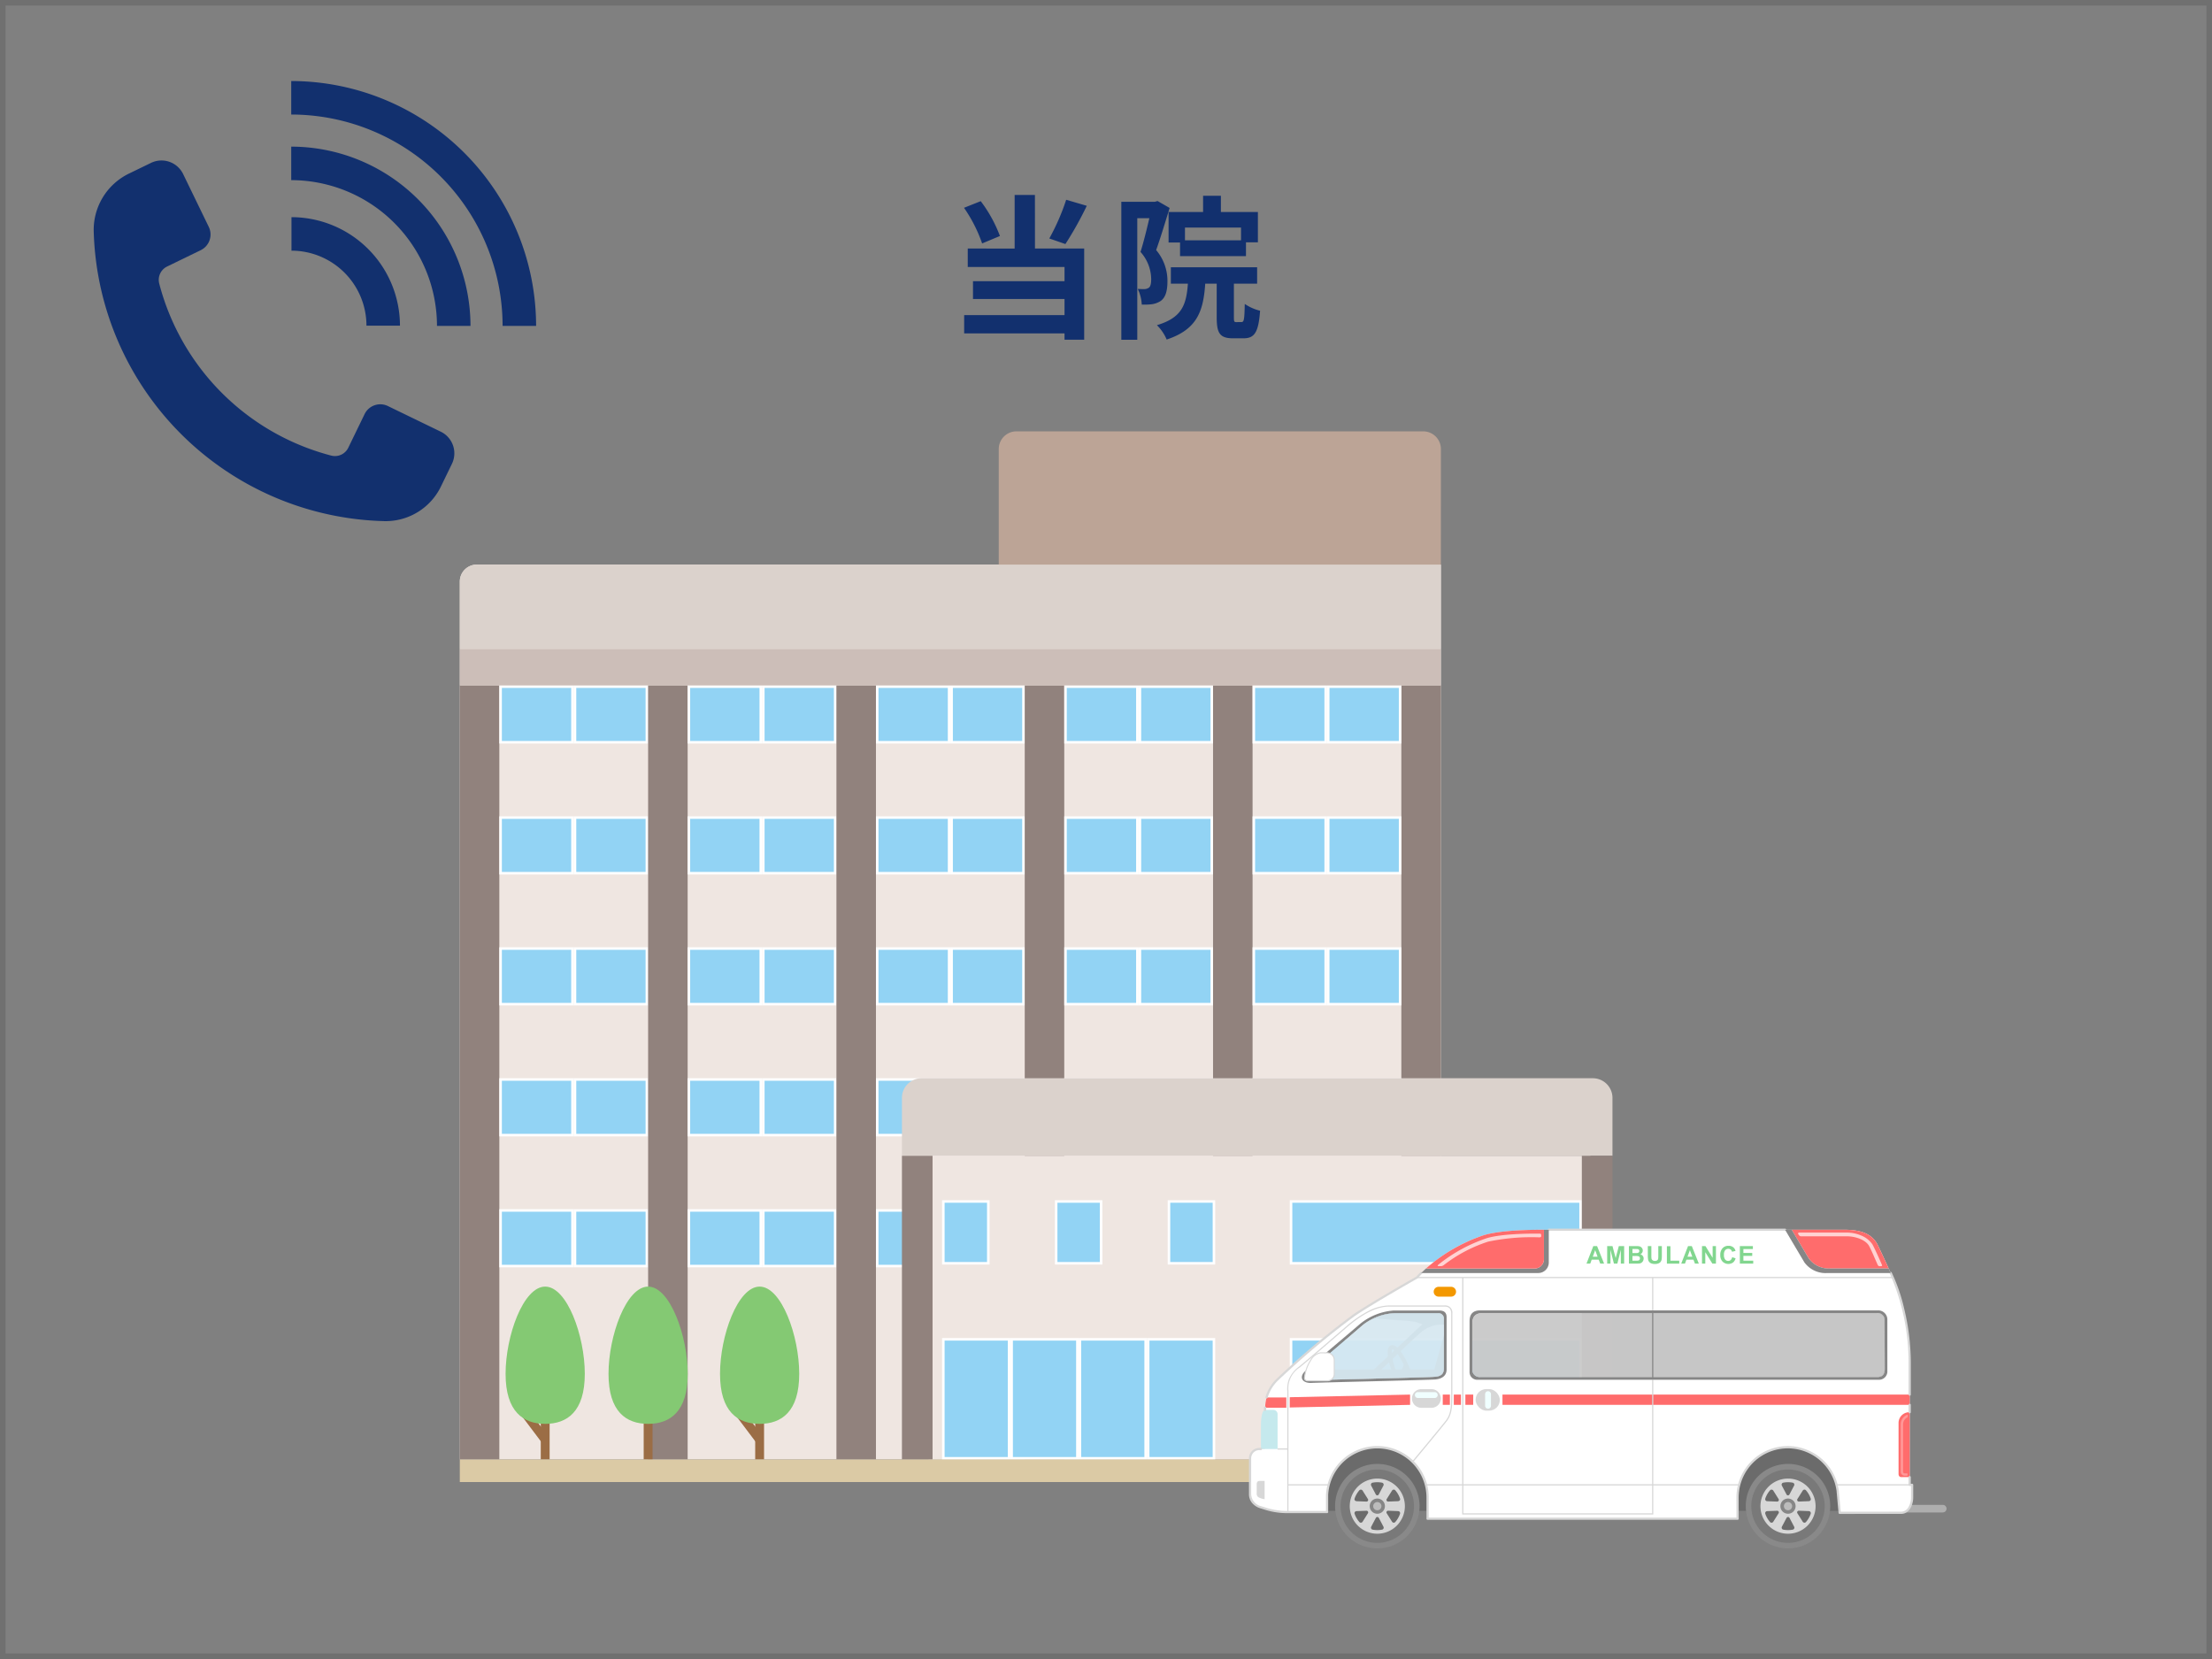 <svg xmlns="http://www.w3.org/2000/svg" xmlns:xlink="http://www.w3.org/1999/xlink" width="400" height="300" viewBox="0 0 400 300"><rect x="0" y="0" width="400" height="300" fill="#808080" stroke="none"/><defs><clipPath id="a"><rect width="208.438" height="190" transform="translate(0 0)" fill="none"/></clipPath><clipPath id="b"><rect width="126.148" height="57.825" fill="none"/></clipPath><clipPath id="c"><rect width="126.149" height="57.825" fill="none"/></clipPath><clipPath id="d"><rect width="74.569" height="11.548" fill="none"/></clipPath><clipPath id="e"><rect width="25.107" height="12.106" fill="none"/></clipPath><clipPath id="g"><rect width="18.718" height="5.885" fill="none"/></clipPath><clipPath id="h"><rect width="15.196" height="6.086" fill="none"/></clipPath><clipPath id="i"><rect width="1.276" height="11.017" fill="none"/></clipPath></defs><g transform="translate(-200 -2740)"><path d="M30.8,9.124a40.109,40.109,0,0,1-3.052,7l2.912,1.008a63.1,63.1,0,0,0,3.864-6.916ZM18.82,15.676a24.954,24.954,0,0,0-3.472-6.3l-3.024,1.2A26.41,26.41,0,0,1,15.6,17.02Zm6.328-7.42H21.48v9.688H13v3.332H30.5v2.576H13.948v3.22H30.5v2.912H12.352v3.3H30.5v1.148h3.556V17.944h-8.9Zm37.268,8.2H52.28v-2.3H62.416Zm-13.1-5.124v5.516h2.072v2.464H63.312V16.824h2.156V11.336H58.776V8.4h-3.22v2.94ZM47.324,9.348l-.476.14H40.772V34.436h2.884V12.456H45.84c-.448,1.9-1.036,4.34-1.6,6.1a7.494,7.494,0,0,1,1.932,4.9c0,.784-.112,1.344-.42,1.568a1.45,1.45,0,0,1-.784.252c-.336,0-.728,0-1.232-.028a7.06,7.06,0,0,1,.728,2.828,11.834,11.834,0,0,0,1.792-.056,4,4,0,0,0,1.624-.588c.868-.616,1.232-1.792,1.232-3.584a8.62,8.62,0,0,0-2.044-5.628c.784-2.184,1.708-5.236,2.436-7.616Zm14.252,21.9c-.392,0-.448-.084-.448-.9V24.3h4.2V21.332h-15.6V24.3h3.08c-.28,3.892-1.12,6.16-5.6,7.5a8.094,8.094,0,0,1,1.764,2.6c5.46-1.82,6.636-5.04,6.972-10.108H58.02v6.076c0,2.856.532,3.808,2.968,3.808h1.876c1.988,0,2.716-1.064,3-4.984a8.561,8.561,0,0,1-2.772-1.232c-.056,2.856-.14,3.276-.588,3.276Z" transform="translate(362 2767)" fill="#12306e"/><g transform="translate(200 2740)" fill="none" stroke="#707070" stroke-width="1"><rect width="400" height="300" stroke="none"/><rect x="0.5" y="0.5" width="399" height="299" fill="none"/></g><g transform="translate(283.148 2818.002)"><g transform="translate(0 -0.002)" clip-path="url(#a)"><path d="M177.408,310.693H0V151.935a3.075,3.075,0,0,1,3.075-3.075H177.408Z" transform="translate(0 -124.764)" fill="#efe6e1"/><rect width="7.147" height="139.992" transform="translate(0 45.937)" fill="#91827d"/><rect width="7.147" height="139.992" transform="translate(170.261 45.937)" fill="#91827d"/><rect width="12.997" height="10.054" transform="translate(7.375 46.165)" fill="#92d3f4"/><path d="M57.148,293.843H44.607v-9.6h12.54Zm.456-10.054H44.151V294.3H57.6Z" transform="translate(-37.004 -237.852)" fill="#fff"/><rect width="12.997" height="10.054" transform="translate(20.828 46.165)" fill="#92d3f4"/><path d="M140.257,293.843h-12.54v-9.6h12.54Zm.456-10.054H127.26V294.3h13.453Z" transform="translate(-106.66 -237.852)" fill="#fff"/><rect width="12.997" height="10.054" transform="translate(7.375 69.846)" fill="#92d3f4"/><path d="M57.148,440.138H44.607v-9.6h12.54Zm.456-10.054H44.151v10.51H57.6Z" transform="translate(-37.004 -360.466)" fill="#fff"/><rect width="12.997" height="10.054" transform="translate(20.828 69.846)" fill="#92d3f4"/><path d="M140.257,440.138h-12.54v-9.6h12.54Zm.456-10.054H127.26v10.51h13.453Z" transform="translate(-106.66 -360.466)" fill="#fff"/><rect width="12.997" height="10.054" transform="translate(7.375 93.527)" fill="#92d3f4"/><path d="M57.148,586.433H44.607v-9.6h12.54Zm.456-10.054H44.151v10.51H57.6Z" transform="translate(-37.004 -483.08)" fill="#fff"/><rect width="12.997" height="10.054" transform="translate(20.828 93.527)" fill="#92d3f4"/><path d="M140.257,586.433h-12.54v-9.6h12.54Zm.456-10.054H127.26v10.51h13.453Z" transform="translate(-106.66 -483.08)" fill="#fff"/><rect width="12.997" height="10.054" transform="translate(7.375 117.208)" fill="#92d3f4"/><path d="M57.148,732.727H44.607v-9.6h12.54Zm.456-10.054H44.151v10.51H57.6Z" transform="translate(-37.004 -605.694)" fill="#fff"/><rect width="12.997" height="10.054" transform="translate(20.828 117.208)" fill="#92d3f4"/><path d="M140.257,732.727h-12.54v-9.6h12.54Zm.456-10.054H127.26v10.51h13.453Z" transform="translate(-106.66 -605.694)" fill="#fff"/><rect width="12.997" height="10.054" transform="translate(7.375 140.888)" fill="#92d3f4"/><path d="M57.148,879.022H44.607v-9.6h12.54Zm.456-10.054H44.151v10.51H57.6Z" transform="translate(-37.004 -728.308)" fill="#fff"/><rect width="12.997" height="10.054" transform="translate(20.828 140.888)" fill="#92d3f4"/><path d="M140.257,879.022h-12.54v-9.6h12.54Zm.456-10.054H127.26v10.51h13.453Z" transform="translate(-106.66 -728.308)" fill="#fff"/><rect width="7.147" height="139.992" transform="translate(34.052 45.937)" fill="#91827d"/><rect width="12.997" height="10.054" transform="translate(41.427 46.165)" fill="#92d3f4"/><path d="M267.516,293.843h-12.54v-9.6h12.54Zm.456-10.054H254.519V294.3h13.453Z" transform="translate(-213.32 -237.852)" fill="#fff"/><rect width="12.997" height="10.054" transform="translate(54.88 46.165)" fill="#92d3f4"/><path d="M350.624,293.843h-12.54v-9.6h12.54Zm.456-10.054H337.627V294.3H351.08Z" transform="translate(-282.975 -237.852)" fill="#fff"/><rect width="12.997" height="10.054" transform="translate(41.427 69.846)" fill="#92d3f4"/><path d="M267.516,440.138h-12.54v-9.6h12.54Zm.456-10.054H254.519v10.51h13.453Z" transform="translate(-213.32 -360.466)" fill="#fff"/><rect width="12.997" height="10.054" transform="translate(54.88 69.846)" fill="#92d3f4"/><path d="M350.624,440.138h-12.54v-9.6h12.54Zm.456-10.054H337.627v10.51H351.08Z" transform="translate(-282.975 -360.466)" fill="#fff"/><rect width="12.997" height="10.054" transform="translate(41.427 93.527)" fill="#92d3f4"/><path d="M267.516,586.433h-12.54v-9.6h12.54Zm.456-10.054H254.519v10.51h13.453Z" transform="translate(-213.32 -483.08)" fill="#fff"/><rect width="12.997" height="10.054" transform="translate(54.88 93.527)" fill="#92d3f4"/><path d="M350.624,586.433h-12.54v-9.6h12.54Zm.456-10.054H337.627v10.51H351.08Z" transform="translate(-282.975 -483.08)" fill="#fff"/><rect width="12.997" height="10.054" transform="translate(41.427 117.208)" fill="#92d3f4"/><path d="M267.516,732.727h-12.54v-9.6h12.54Zm.456-10.054H254.519v10.51h13.453Z" transform="translate(-213.32 -605.694)" fill="#fff"/><rect width="12.997" height="10.054" transform="translate(54.88 117.208)" fill="#92d3f4"/><path d="M350.624,732.727h-12.54v-9.6h12.54Zm.456-10.054H337.627v10.51H351.08Z" transform="translate(-282.975 -605.694)" fill="#fff"/><rect width="12.997" height="10.054" transform="translate(41.427 140.888)" fill="#92d3f4"/><path d="M267.516,879.022h-12.54v-9.6h12.54Zm.456-10.054H254.519v10.51h13.453Z" transform="translate(-213.32 -728.308)" fill="#fff"/><rect width="12.997" height="10.054" transform="translate(54.88 140.888)" fill="#92d3f4"/><path d="M350.624,879.022h-12.54v-9.6h12.54Zm.456-10.054H337.627v10.51H351.08Z" transform="translate(-282.975 -728.308)" fill="#fff"/><rect width="7.147" height="139.992" transform="translate(68.105 45.937)" fill="#91827d"/><rect width="12.997" height="10.054" transform="translate(75.479 46.165)" fill="#92d3f4"/><path d="M477.884,293.843h-12.54v-9.6h12.54Zm.456-10.054H464.887V294.3H478.34Z" transform="translate(-389.636 -237.852)" fill="#fff"/><rect width="12.997" height="10.054" transform="translate(88.932 46.165)" fill="#92d3f4"/><path d="M560.991,293.843h-12.54v-9.6h12.54Zm.456-10.054H547.995V294.3h13.453Z" transform="translate(-459.291 -237.852)" fill="#fff"/><rect width="12.997" height="10.054" transform="translate(75.479 69.846)" fill="#92d3f4"/><path d="M477.884,440.138h-12.54v-9.6h12.54Zm.456-10.054H464.887v10.51H478.34Z" transform="translate(-389.636 -360.466)" fill="#fff"/><rect width="12.997" height="10.054" transform="translate(88.932 69.846)" fill="#92d3f4"/><path d="M560.991,440.138h-12.54v-9.6h12.54Zm.456-10.054H547.995v10.51h13.453Z" transform="translate(-459.291 -360.466)" fill="#fff"/><rect width="12.997" height="10.054" transform="translate(75.479 93.527)" fill="#92d3f4"/><path d="M477.884,586.433h-12.54v-9.6h12.54Zm.456-10.054H464.887v10.51H478.34Z" transform="translate(-389.636 -483.08)" fill="#fff"/><rect width="12.997" height="10.054" transform="translate(88.932 93.527)" fill="#92d3f4"/><path d="M560.991,586.433h-12.54v-9.6h12.54Zm.456-10.054H547.995v10.51h13.453Z" transform="translate(-459.291 -483.08)" fill="#fff"/><rect width="12.997" height="10.054" transform="translate(75.479 117.208)" fill="#92d3f4"/><path d="M477.884,732.727h-12.54v-9.6h12.54Zm.456-10.054H464.887v10.51H478.34Z" transform="translate(-389.636 -605.694)" fill="#fff"/><rect width="12.997" height="10.054" transform="translate(88.932 117.208)" fill="#92d3f4"/><path d="M560.991,732.727h-12.54v-9.6h12.54Zm.456-10.054H547.995v10.51h13.453Z" transform="translate(-459.291 -605.694)" fill="#fff"/><rect width="12.997" height="10.054" transform="translate(75.479 140.888)" fill="#92d3f4"/><path d="M477.884,879.022h-12.54v-9.6h12.54Zm.456-10.054H464.887v10.51H478.34Z" transform="translate(-389.636 -728.308)" fill="#fff"/><rect width="12.997" height="10.054" transform="translate(88.932 140.888)" fill="#92d3f4"/><path d="M560.991,879.022h-12.54v-9.6h12.54Zm.456-10.054H547.995v10.51h13.453Z" transform="translate(-459.291 -728.308)" fill="#fff"/><rect width="7.147" height="139.992" transform="translate(102.157 45.937)" fill="#91827d"/><rect width="12.997" height="10.054" transform="translate(109.532 46.165)" fill="#92d3f4"/><path d="M688.251,293.843H675.71v-9.6h12.54Zm.456-10.054H675.254V294.3h13.453Z" transform="translate(-565.951 -237.852)" fill="#fff"/><rect width="12.997" height="10.054" transform="translate(122.984 46.165)" fill="#92d3f4"/><path d="M771.359,293.843h-12.54v-9.6h12.54Zm.456-10.054H758.363V294.3h13.453Z" transform="translate(-635.607 -237.852)" fill="#fff"/><rect width="12.997" height="10.054" transform="translate(109.532 69.846)" fill="#92d3f4"/><path d="M688.251,440.138H675.71v-9.6h12.54Zm.456-10.054H675.254v10.51h13.453Z" transform="translate(-565.951 -360.466)" fill="#fff"/><rect width="12.997" height="10.054" transform="translate(122.984 69.846)" fill="#92d3f4"/><path d="M771.359,440.138h-12.54v-9.6h12.54Zm.456-10.054H758.363v10.51h13.453Z" transform="translate(-635.607 -360.466)" fill="#fff"/><rect width="12.997" height="10.054" transform="translate(109.532 93.527)" fill="#92d3f4"/><path d="M688.251,586.433H675.71v-9.6h12.54Zm.456-10.054H675.254v10.51h13.453Z" transform="translate(-565.951 -483.08)" fill="#fff"/><rect width="12.997" height="10.054" transform="translate(122.984 93.527)" fill="#92d3f4"/><path d="M771.359,586.433h-12.54v-9.6h12.54Zm.456-10.054H758.363v10.51h13.453Z" transform="translate(-635.607 -483.08)" fill="#fff"/><rect width="12.997" height="10.054" transform="translate(109.532 117.208)" fill="#92d3f4"/><path d="M688.251,732.727H675.71v-9.6h12.54Zm.456-10.054H675.254v10.51h13.453Z" transform="translate(-565.951 -605.694)" fill="#fff"/><rect width="12.997" height="10.054" transform="translate(122.984 117.208)" fill="#92d3f4"/><path d="M771.359,732.727h-12.54v-9.6h12.54Zm.456-10.054H758.363v10.51h13.453Z" transform="translate(-635.607 -605.694)" fill="#fff"/><rect width="12.997" height="10.054" transform="translate(109.532 140.888)" fill="#92d3f4"/><path d="M688.251,879.022H675.71v-9.6h12.54Zm.456-10.054H675.254v10.51h13.453Z" transform="translate(-565.951 -728.308)" fill="#fff"/><rect width="12.997" height="10.054" transform="translate(122.984 140.888)" fill="#92d3f4"/><path d="M771.359,879.022h-12.54v-9.6h12.54Zm.456-10.054H758.363v10.51h13.453Z" transform="translate(-635.607 -728.308)" fill="#fff"/><rect width="7.147" height="139.992" transform="translate(136.209 45.937)" fill="#91827d"/><rect width="12.997" height="10.054" transform="translate(143.584 46.165)" fill="#92d3f4"/><path d="M898.618,293.843h-12.54v-9.6h12.54Zm.456-10.054H885.622V294.3h13.453Z" transform="translate(-742.266 -237.852)" fill="#fff"/><rect width="12.997" height="10.054" transform="translate(157.036 46.165)" fill="#92d3f4"/><path d="M981.727,293.843h-12.54v-9.6h12.54Zm.456-10.054H968.73V294.3h13.453Z" transform="translate(-811.922 -237.852)" fill="#fff"/><rect width="12.997" height="10.054" transform="translate(143.584 69.846)" fill="#92d3f4"/><path d="M898.618,440.138h-12.54v-9.6h12.54Zm.456-10.054H885.622v10.51h13.453Z" transform="translate(-742.266 -360.466)" fill="#fff"/><rect width="12.997" height="10.054" transform="translate(157.036 69.846)" fill="#92d3f4"/><path d="M981.727,440.138h-12.54v-9.6h12.54Zm.456-10.054H968.73v10.51h13.453Z" transform="translate(-811.922 -360.466)" fill="#fff"/><rect width="12.997" height="10.054" transform="translate(143.584 93.527)" fill="#92d3f4"/><path d="M898.618,586.433h-12.54v-9.6h12.54Zm.456-10.054H885.622v10.51h13.453Z" transform="translate(-742.266 -483.08)" fill="#fff"/><rect width="12.997" height="10.054" transform="translate(157.036 93.527)" fill="#92d3f4"/><path d="M981.727,586.433h-12.54v-9.6h12.54Zm.456-10.054H968.73v10.51h13.453Z" transform="translate(-811.922 -483.08)" fill="#fff"/><rect width="12.997" height="10.054" transform="translate(143.584 117.208)" fill="#92d3f4"/><path d="M898.618,732.727h-12.54v-9.6h12.54Zm.456-10.054H885.622v10.51h13.453Z" transform="translate(-742.266 -605.694)" fill="#fff"/><rect width="12.997" height="10.054" transform="translate(157.036 117.208)" fill="#92d3f4"/><path d="M981.727,732.727h-12.54v-9.6h12.54Zm.456-10.054H968.73v10.51h13.453Z" transform="translate(-811.922 -605.694)" fill="#fff"/><rect width="12.997" height="10.054" transform="translate(143.584 140.888)" fill="#92d3f4"/><path d="M898.618,879.022h-12.54v-9.6h12.54Zm.456-10.054H885.622v10.51h13.453Z" transform="translate(-742.266 -728.308)" fill="#fff"/><rect width="12.997" height="10.054" transform="translate(157.036 140.888)" fill="#92d3f4"/><path d="M981.727,879.022h-12.54v-9.6h12.54Zm.456-10.054H968.73v10.51h13.453Z" transform="translate(-811.922 -728.308)" fill="#fff"/><rect width="177.408" height="6.608" transform="translate(0 39.33)" fill="#ccbeb8"/><path d="M177.408,148.86H3.075A3.075,3.075,0,0,0,0,151.935v12.158H177.408Z" transform="translate(0 -124.764)" fill="#dbd2cc"/><path d="M622.4,736.7H493.914V726.228a3.554,3.554,0,0,1,3.554-3.554h121.38a3.554,3.554,0,0,1,3.554,3.554Z" transform="translate(-413.964 -605.694)" fill="#dbd2cc"/><rect width="119.65" height="54.924" transform="translate(84.797 131.006)" fill="#efe6e1"/><rect width="52.361" height="11.176" transform="translate(150.31 139.266)" fill="#92d3f4"/><path d="M979.537,870.123h-51.9V859.4h51.9Zm.456-11.177H927.176V870.58h52.817Z" transform="translate(-777.094 -719.909)" fill="#fff"/><rect width="52.361" height="11.176" transform="translate(150.31 164.193)" fill="#92d3f4"/><path d="M979.537,1024.117h-51.9V1013.4h51.9Zm.456-11.177H927.176v11.633h52.817Z" transform="translate(-777.094 -848.976)" fill="#fff"/><rect width="11.891" height="21.508" transform="translate(87.437 164.193)" fill="#92d3f4"/><path d="M550.651,1034.449H539.216V1013.4h11.435Zm.456-21.508H538.76v21.965h12.347Z" transform="translate(-451.551 -848.976)" fill="#fff"/><rect width="11.891" height="21.508" transform="translate(99.784 164.193)" fill="#92d3f4"/><path d="M626.93,1034.449H615.5V1013.4H626.93Zm.456-21.508H615.039v21.965h12.347Z" transform="translate(-515.483 -848.976)" fill="#fff"/><rect width="11.891" height="21.508" transform="translate(112.132 164.193)" fill="#92d3f4"/><path d="M703.21,1034.449H691.775V1013.4H703.21Zm.456-21.508H691.319v21.965h12.347Z" transform="translate(-579.415 -848.976)" fill="#fff"/><rect width="11.891" height="21.508" transform="translate(124.479 164.193)" fill="#92d3f4"/><path d="M779.489,1034.449H768.054V1013.4h11.435Zm.456-21.508H767.6v21.965h12.347Z" transform="translate(-643.347 -848.976)" fill="#fff"/><rect width="8.13" height="11.176" transform="translate(128.24 139.266)" fill="#92d3f4"/><path d="M798.964,870.123H791.29V859.4h7.674Zm.456-11.177h-8.586V870.58h8.586Z" transform="translate(-662.822 -719.909)" fill="#fff"/><rect width="8.13" height="11.176" transform="translate(107.839 139.266)" fill="#92d3f4"/><path d="M672.927,870.123h-7.674V859.4h7.674Zm.456-11.177H664.8V870.58h8.586Z" transform="translate(-557.186 -719.909)" fill="#fff"/><rect width="8.13" height="11.176" transform="translate(87.437 139.266)" fill="#92d3f4"/><path d="M546.889,870.123h-7.674V859.4h7.674Zm.456-11.177h-8.586V870.58h8.586Z" transform="translate(-451.55 -719.909)" fill="#fff"/><rect width="5.539" height="54.924" transform="translate(79.95 131.006)" fill="#91827d"/><rect width="5.539" height="54.924" transform="translate(202.899 131.006)" fill="#91827d"/><path d="M682.027,24.094h-79.95V3.2a3.2,3.2,0,0,1,3.2-3.2h73.555a3.2,3.2,0,0,1,3.2,3.2Z" transform="translate(-504.619 0.002)" fill="#bca496"/><rect width="1.602" height="12.584" transform="translate(53.416 173.345)" fill="#9b6d45"/><rect width="1.602" height="7.516" transform="translate(49.054 176.829) rotate(-37.001)" fill="#9b6d45"/><path d="M305.018,971.224c0,6.854-3.206,9.046-7.162,9.046s-7.162-2.192-7.162-9.046,3.206-15.774,7.162-15.774,7.162,8.92,7.162,15.774" transform="translate(-243.64 -800.791)" fill="#84c973"/><rect width="1.602" height="12.584" transform="translate(14.64 173.345)" fill="#9b6d45"/><rect width="1.602" height="7.516" transform="translate(10.278 176.829) rotate(-37.001)" fill="#9b6d45"/><path d="M65.471,971.224c0,6.854-3.206,9.046-7.162,9.046s-7.162-2.192-7.162-9.046,3.206-15.774,7.162-15.774,7.162,8.92,7.162,15.774" transform="translate(-42.869 -800.791)" fill="#84c973"/><rect width="1.602" height="12.584" transform="translate(33.251 173.345)" fill="#9b6d45"/><path d="M180.448,971.224c0,6.854-3.206,9.046-7.162,9.046s-7.162-2.192-7.162-9.046,3.206-15.774,7.162-15.774,7.162,8.92,7.162,15.774" transform="translate(-139.234 -800.791)" fill="#84c973"/><path d="M1033.056,1073.267a8.632,8.632,0,0,0-6.43,3.2,8.059,8.059,0,0,0-12.86,0,8.632,8.632,0,0,0-6.43-3.2c-4.747,0-8.595,4.676-8.595,8.429s3.848,5.161,8.595,5.161a12.66,12.66,0,0,0,6.43-1.375,15.718,15.718,0,0,0,12.86,0,12.66,12.66,0,0,0,6.43,1.375c4.747,0,8.594-1.408,8.594-5.161s-3.848-8.429-8.594-8.429" transform="translate(-837.076 -899.537)" fill="#84c973"/><rect width="208.438" height="4.07" transform="translate(0 185.93)" fill="#dbcaa5"/></g></g><g transform="translate(425.852 2962.174)"><g clip-path="url(#b)"><rect width="96.303" height="12.674" transform="translate(12.512 38.373)" fill="#6b6b6b"/><path d="M86.8,168.217,113.623,168l.145-11.928-2.589,9.068H101.55L87.96,165.2l-1.015.484Z" transform="translate(-77.681 -139.676)" fill="#868686"/><g clip-path="url(#c)"><path d="M191.233,135.256H178.015l-3.542,1.9-.952,2.327,1-.053c1.216-.9,2.87-2.183,3.965-2.11.635.043,3.4.255,5.618.425a7.066,7.066,0,0,1,2.531.61l-9,8.4,1.322.053s6.711-6.443,7.392-6.97A5.861,5.861,0,0,1,189.9,138.4c2.984.007,1.5.018,1.5.018Z" transform="translate(-155.292 -121.047)" fill="#868686"/><path d="M242.692,209.7c-.458,0-.988-.409-1.576-1.217a13.615,13.615,0,0,1-1.481-2.754,13.1,13.1,0,0,1-.9-3.186c-.135-1.091.043-1.745.531-1.945a.734.734,0,0,1,.28-.054c.458,0,.988.409,1.576,1.217a13.61,13.61,0,0,1,1.481,2.753,13.1,13.1,0,0,1,.9,3.186c.135,1.09-.043,1.745-.531,1.944a.734.734,0,0,1-.28.054m-3.145-8.409c-.06.06-.183.4-.058,1.273a12.7,12.7,0,0,0,.838,2.882,12.856,12.856,0,0,0,1.394,2.6c.535.735.876.9.968.91.06-.06.183-.4.058-1.273a12.692,12.692,0,0,0-.838-2.882,12.861,12.861,0,0,0-1.394-2.6c-.535-.735-.876-.9-.968-.91" transform="translate(-213.614 -179.475)" fill="#868686"/><path d="M.688,0H9a.688.688,0,0,1,.688.688v0A.688.688,0,0,1,9,1.376H.688A.688.688,0,0,1,0,.688v0A.688.688,0,0,1,.688,0Z" transform="translate(116.456 49.949)" fill="#aeaeae"/><path d="M263.023,232.886l-.948.018.635-1.37.4.946Z" transform="translate(-234.543 -207.212)" fill="#868686"/><path d="M121.183,48.04l.007-22a40.382,40.382,0,0,0-3.06-15.485s-1.8-4-2.7-5.845-2.677-2.8-6.038-2.8H55.216c-2.775,0-8.3.092-11.2,1.037a29.564,29.564,0,0,0-11.948,7.61S24.1,15.055,20.7,17.361A150.119,150.119,0,0,0,6.824,29.02,7.113,7.113,0,0,0,4.608,34.49v7.069h-1a1.68,1.68,0,0,0-1.7,1.723v6.439a2.527,2.527,0,0,0,1.92,2.364,14.36,14.36,0,0,0,4.912.871h7.1V49.894a9.093,9.093,0,0,1,18.175.438v3.831H90.067s-.009-3.72-.009-3.831a9.094,9.094,0,0,1,18.1-1.257l.371,4.02,11.13-.006c1.3,0,1.97-1.488,1.97-2.8V48.04ZM36.949,26.928c0,.956-.392,1.4-1.4,1.547s-20.716.561-22.331.634-1.643-.705-.964-1.323c.993-.9,8.318-7.132,10.006-8.605a9.762,9.762,0,0,1,5.81-2.174h7.769a.976.976,0,0,1,1.106,1.063Zm78.4,1.607H43.522A1.307,1.307,0,0,1,42.1,27.172c0-1.076,0-7.372,0-8.3,0-1.344.66-1.882,1.856-1.882h71.274a1.25,1.25,0,0,1,1.411,1.317c0,.832.026,7.995.026,8.767,0,1.129-.563,1.464-1.316,1.464" transform="translate(-1.706 -1.706)" fill="#fff"/><path d="M453.547,140.716H381.7c-1.265,0-1.963.57-1.963,1.99,0,.984,0,7.975,0,9.113a1.382,1.382,0,0,0,1.5,1.441h72.434a1.506,1.506,0,0,0,1.615-1.631v-9.352a1.663,1.663,0,0,0-1.743-1.56m-.056,12.047H381.66a1.307,1.307,0,0,1-1.423-1.363c0-1.076,0-7.372,0-8.3,0-1.344.66-1.882,1.856-1.882H453.37a1.25,1.25,0,0,1,1.411,1.317c0,.832.026,7.995.026,8.767,0,1.129-.563,1.464-1.316,1.464" transform="translate(-339.845 -125.933)" fill="#868686"/><g transform="translate(40.393 15.281)" opacity="0.95"><g clip-path="url(#d)"><path d="M457.633,145.461H386.359c-1.2,0-1.856.539-1.856,1.882,0,.93,0,7.227,0,8.3a1.307,1.307,0,0,0,1.423,1.363h71.83c.754,0,1.316-.335,1.316-1.464,0-.773-.026-7.936-.026-8.767a1.25,1.25,0,0,0-1.411-1.317" transform="translate(-384.501 -145.461)" fill="#c9c9c9"/></g></g><path d="M31.609,292.433v-1.855H28.031a8.951,8.951,0,0,0-.262,1.855Z" transform="translate(-24.852 -260.052)" fill="#ff6c6c"/><path d="M23.642,319.1H20.634v-4.234c0-1.451.205-2.84.793-2.84h1.407a.783.783,0,0,1,.808.854Z" transform="translate(-18.466 -279.248)" fill="#c5e9ed"/><path d="M1118.763,327.754h1.448l0-11.733a1.943,1.943,0,0,0-2.011,1.9v9.231c0,.382.167.606.559.606" transform="translate(-1000.733 -282.822)" fill="#ff6c6c"/><rect width="73.638" height="1.855" transform="translate(45.844 30.011)" fill="#ff6c6c"/><path d="M373.94,287.533h-1.416v-1.855h1.424Z" transform="translate(-333.39 -255.666)" fill="#ff6c6c"/><rect width="1.292" height="1.855" transform="translate(37.042 30.011)" fill="#ff6c6c"/><rect width="1.292" height="1.855" transform="translate(35.043 30.011)" fill="#ff6c6c"/><path d="M91.9,287.533l-21.765.476v-1.855l21.765-.476Z" transform="translate(-62.764 -255.666)" fill="#ff6c6c"/><path d="M25.923,307.1h0a.2.2,0,0,1-.2-.205c0-.142.008-.28.015-.412a.2.2,0,1,1,.4.02c-.006.128-.011.263-.015.4a.2.2,0,0,1-.2.2" transform="translate(-23.02 -274.118)" fill="#d7d7d7"/><path d="M28.58,97.417a.2.2,0,0,1-.194-.252,7.424,7.424,0,0,1,1.983-3.287A149.566,149.566,0,0,1,44.284,82.189c3.268-2.215,10.829-6.5,11.353-6.8.245-.269.5-.538.766-.8a.2.2,0,1,1,.282.284c-.267.266-.527.538-.774.81a.2.2,0,0,1-.05.04c-.08.045-8,4.525-11.354,6.8A148.841,148.841,0,0,0,30.663,94.151a7.058,7.058,0,0,0-1.889,3.117.2.2,0,0,1-.193.149" transform="translate(-25.398 -66.7)" fill="#d7d7d7"/><path d="M557.129.4H514.4a.2.2,0,0,1,0-.4h42.73a.2.2,0,0,1,0,.4" transform="translate(-460.181 0.001)" fill="#d7d7d7"/><path d="M1106.454,96.921h0a.2.2,0,0,1-.2-.2l0-5.68a40,40,0,0,0-3.041-15.4s-.144-.32-.369-.818a.2.2,0,0,1,.365-.165c.225.5.369.817.369.817a32.12,32.12,0,0,1,1.907,5.827,42.044,42.044,0,0,1,1.17,9.739l0,5.68a.2.2,0,0,1-.2.2" transform="translate(-986.972 -66.71)" fill="#d7d7d7"/><path d="M1135.636,303.163h0a.2.2,0,0,1-.2-.2V301.63a.2.2,0,0,1,.2-.2h0a.2.2,0,0,1,.2.2v1.333a.2.2,0,0,1-.2.2" transform="translate(-1016.155 -269.764)" fill="#d7d7d7"/><path d="M88.361,387.743H32.3a.2.2,0,0,1-.2-.2v-3.831a8.893,8.893,0,0,0-17.775-.434v3.057a.2.2,0,0,1-.2.2h-7.1a13.3,13.3,0,0,1-4.471-.729l-.5-.15a3.125,3.125,0,0,1-1.4-.858A2.469,2.469,0,0,1,0,383.1v-6.439a1.9,1.9,0,0,1,.587-1.409,1.935,1.935,0,0,1,1.313-.515h.267a.2.2,0,0,1,0,.4H1.9a1.48,1.48,0,0,0-1.5,1.523V383.1a2.326,2.326,0,0,0,1.776,2.172l.5.15a12.959,12.959,0,0,0,4.354.712h6.9v-2.861s0-.006,0-.009a9.293,9.293,0,0,1,18.576.448v3.631H88.161c0-.775-.008-3.535-.008-3.631a9.294,9.294,0,0,1,18.5-1.284.087.087,0,0,1,0,.009l.354,3.839,10.947-.006a1.535,1.535,0,0,0,1.3-.813,3.49,3.49,0,0,0,.468-1.785V381.62h-.246a.2.2,0,0,1-.2-.2v-1.4a.2.2,0,0,1,.4,0v1.2h.245a.2.2,0,0,1,.2.2v2.252c0,1.453-.761,3-2.17,3l-11.13.006a.2.2,0,0,1-.2-.182l-.37-4.016a8.893,8.893,0,0,0-17.7,1.234c0,.11.008,3.793.009,3.831a.2.2,0,0,1-.2.2" transform="translate(0 -335.085)" fill="#d7d7d7"/><rect width="13.265" height="0.214" transform="translate(106.212 46.228)" fill="#d7d7d7"/><rect width="56.585" height="0.214" transform="translate(32.025 46.228)" fill="#d7d7d7"/><rect width="86.058" height="0.213" transform="translate(30.366 8.74)" fill="#d7d7d7"/><path d="M401.626,127.22H367.07V84.394h.214v42.613h34.13V102.855h.214Z" transform="translate(-328.508 -75.528)" fill="#d7d7d7"/><rect width="0.214" height="12.52" transform="translate(72.905 14.786)" fill="#868686"/><rect width="0.214" height="5.936" transform="translate(72.905 8.847)" fill="#d7d7d7"/><path d="M66.111,169.563H65.9V147.9c0-.084,0-.168,0-.252a5.433,5.433,0,0,1,.253-2.018A5.6,5.6,0,0,1,68,143.282c1.741-1.413,4.382-3.689,6.712-5.7.647-.558,1.258-1.085,1.824-1.571a20.7,20.7,0,0,1,3.946-2.747,8.589,8.589,0,0,1,3.864-1.059h10a1.3,1.3,0,0,1,1.406,1.478v14.56c0,2.228-.048,3.656-1.005,4.9s-6.036,7.34-6.087,7.4l-.164-.137c.051-.061,5.128-6.157,6.082-7.395.915-1.187.961-2.585.961-4.768v-14.56c0-.839-.4-1.265-1.192-1.265h-10c-2.219,0-4.728,1.228-7.671,3.754-.566.486-1.177,1.013-1.824,1.57-2.331,2.009-4.974,4.286-6.717,5.7a4.5,4.5,0,0,0-2.024,4.2c0,.085,0,.17,0,.254Z" transform="translate(-58.972 -118.319)" fill="#d7d7d7"/><rect width="1.857" height="0.214" transform="translate(5.176 39.746)" fill="#d7d7d7"/><rect width="7.324" height="0.214" transform="translate(7.057 46.228)" fill="#d7d7d7"/><path d="M1.687,0H3.529A1.687,1.687,0,0,1,5.217,1.687v0A1.687,1.687,0,0,1,3.529,3.375H1.687A1.687,1.687,0,0,1,0,1.687v0A1.687,1.687,0,0,1,1.687,0Z" transform="translate(29.477 29.027)" fill="#d7d7d7"/><rect width="4.383" height="3.908" rx="1.954" transform="translate(40.983 29.013)" fill="#d7d7d7"/><path d="M951.864,8.918H941.343a4.5,4.5,0,0,1-3.925-1.808c-.391-.651-2.2-3.7-3.084-5.2h9.534c3.36,0,5.136.953,6.037,2.8.526,1.079,1.357,2.889,1.958,4.21" transform="translate(-836.181 -1.706)" fill="#ff6c6c"/><path d="M14.745,437.614a3.049,3.049,0,0,1-1.128-.359.749.749,0,0,1-.307-.69v-1.628c0-.36.12-.621.568-.621h.867Z" transform="translate(-11.912 -388.69)" fill="#d7d7d7"/><path d="M318.876,101.925a.888.888,0,0,1,0-1.776h2.264a.888.888,0,1,1,0,1.776Z" transform="translate(-284.582 -89.628)" fill="#f39800"/><path d="M296.487,9.736q.423-.42.864-.818h19.575a1.684,1.684,0,0,0,1.757-1.757V1.906h.875V7.743a1.909,1.909,0,0,1-1.992,1.992H296.487" transform="translate(-265.34 -1.706)" fill="#868686"/><path d="M304.715,8.919H324.29a1.684,1.684,0,0,0,1.757-1.757V1.907c-2.825,0-8.19.111-11.029,1.037a30.4,30.4,0,0,0-10.3,5.975" transform="translate(-272.704 -1.707)" fill="#ff6c6c"/><path d="M941.956,9.736H930.5a4.754,4.754,0,0,1-4.149-1.912c-.454-.757-2.714-4.577-3.507-5.919h1.207c.887,1.5,2.693,4.552,3.084,5.2a4.5,4.5,0,0,0,3.924,1.808h10.521c.138.3.264.582.371.818" transform="translate(-825.901 -1.705)" fill="#868686"/><path d="M115.885,140.91h-8.146a10.832,10.832,0,0,0-6.2,2.472c-1.775,1.55-9.077,7.63-10.023,8.649s-.339,2.063,1.344,1.977,21.3-.524,22.364-.627c1.335-.13,2.018-.785,2.018-1.79v-9.465c0-.845-.452-1.215-1.358-1.215m.862,10.419c0,.956-.392,1.4-1.4,1.547s-20.716.561-22.331.634-1.643-.705-.964-1.323c.993-.9,8.318-7.132,10.006-8.605a9.761,9.761,0,0,1,5.81-2.174h7.769a.976.976,0,0,1,1.106,1.063Z" transform="translate(-81.503 -126.107)" fill="#868686"/><g transform="translate(10.137 15.301)" opacity="0.3"><g clip-path="url(#e)"><path d="M120.494,145.654h-7.769a9.761,9.761,0,0,0-5.81,2.174c-1.688,1.474-9.013,7.7-10.006,8.605-.679.617-.636,1.394.964,1.323s21.326-.49,22.331-.634,1.4-.59,1.4-1.547v-8.858a.976.976,0,0,0-1.106-1.063" transform="translate(-96.494 -145.654)" fill="#d7e9f2"/></g></g><g transform="translate(10.137 15.301)" opacity="0.9"><g clip-path="url(#e)"><path d="M120.494,145.654h-7.769a9.761,9.761,0,0,0-5.81,2.174c-1.688,1.474-9.013,7.7-10.006,8.605-.679.617-.636,1.394.964,1.323s21.326-.49,22.331-.634,1.4-.59,1.4-1.547v-8.858a.976.976,0,0,0-1.106-1.063" transform="translate(-96.494 -145.654)" fill="#d7e9f2"/></g></g><path d="M163.506,412.649a7.639,7.639,0,1,1-7.639-7.639,7.639,7.639,0,0,1,7.639,7.639" transform="translate(-132.656 -362.463)" fill="#898989"/><path d="M171.049,421.2a6.636,6.636,0,1,1-6.636-6.636,6.636,6.636,0,0,1,6.636,6.636" transform="translate(-141.203 -371.01)" fill="#797979"/><path d="M183.464,435.264a4.984,4.984,0,1,1-4.984-4.984,4.985,4.985,0,0,1,4.984,4.984" transform="translate(-155.269 -385.078)" fill="#d7d7d7"/><path d="M210.308,436.6a4.375,4.375,0,0,1,1.779,0,.367.367,0,0,1,.2.547c-.062.121-.759,1.443-.816,1.552a.3.3,0,0,1-.554,0c-.057-.108-.755-1.43-.817-1.552a.367.367,0,0,1,.2-.547" transform="translate(-187.987 -390.651)" fill="#6b6b6b"/><path d="M181.646,450.846a4.374,4.374,0,0,1,.89-1.541.368.368,0,0,1,.576.1c.074.115.87,1.379.935,1.483a.3.3,0,0,1-.277.48c-.122,0-1.616-.062-1.752-.068s-.456-.117-.372-.45" transform="translate(-162.551 -402.009)" fill="#6b6b6b"/><path d="M182.536,487.685a4.371,4.371,0,0,1-.89-1.541.368.368,0,0,1,.372-.45c.136-.007,1.63-.064,1.752-.069a.3.3,0,0,1,.277.48c-.065.1-.861,1.369-.935,1.483a.368.368,0,0,1-.576.1" transform="translate(-162.551 -434.608)" fill="#6b6b6b"/><path d="M212.086,498.673a4.381,4.381,0,0,1-1.779,0,.368.368,0,0,1-.2-.547c.062-.121.759-1.443.817-1.552a.3.3,0,0,1,.554,0c.057.108.755,1.43.817,1.552a.368.368,0,0,1-.2.547" transform="translate(-187.986 -444.247)" fill="#6b6b6b"/><path d="M239.157,486.145a4.372,4.372,0,0,1-.89,1.541.368.368,0,0,1-.576-.1c-.074-.114-.87-1.379-.936-1.483a.3.3,0,0,1,.277-.48c.123,0,1.616.062,1.752.069a.368.368,0,0,1,.372.45" transform="translate(-211.83 -434.609)" fill="#6b6b6b"/><path d="M238.267,449.305a4.373,4.373,0,0,1,.89,1.541c.084.333-.236.443-.372.45s-1.63.064-1.752.069a.3.3,0,0,1-.277-.48c.065-.1.861-1.369.935-1.483a.368.368,0,0,1,.576-.1" transform="translate(-211.83 -402.009)" fill="#6b6b6b"/><path d="M210.619,466.029a1.373,1.373,0,1,1-1.373-1.373,1.373,1.373,0,0,1,1.373,1.373" transform="translate(-186.035 -415.843)" fill="#868686"/><path d="M215.347,471.387a.744.744,0,1,1-.744-.744.744.744,0,0,1,.744.744" transform="translate(-191.393 -421.201)" fill="#bcbcbc"/><path d="M870.437,412.649a7.639,7.639,0,1,1-7.639-7.639,7.639,7.639,0,0,1,7.639,7.639" transform="translate(-765.322 -362.463)" fill="#898989"/><path d="M877.98,421.2a6.636,6.636,0,1,1-6.636-6.636,6.636,6.636,0,0,1,6.636,6.636" transform="translate(-773.869 -371.01)" fill="#797979"/><path d="M890.4,435.264a4.985,4.985,0,1,1-4.984-4.984,4.985,4.985,0,0,1,4.984,4.984" transform="translate(-787.936 -385.078)" fill="#d7d7d7"/><path d="M917.24,436.6a4.375,4.375,0,0,1,1.78,0,.368.368,0,0,1,.2.547c-.062.121-.759,1.443-.817,1.552a.3.3,0,0,1-.554,0c-.057-.108-.755-1.43-.817-1.552a.367.367,0,0,1,.2-.547" transform="translate(-820.654 -390.651)" fill="#6b6b6b"/><path d="M888.579,450.846a4.371,4.371,0,0,1,.89-1.541.367.367,0,0,1,.575.1c.074.115.87,1.379.935,1.483a.3.3,0,0,1-.277.48c-.122,0-1.616-.062-1.752-.068a.368.368,0,0,1-.372-.45" transform="translate(-795.219 -402.009)" fill="#6b6b6b"/><path d="M889.468,487.685a4.366,4.366,0,0,1-.89-1.541.367.367,0,0,1,.372-.45c.136-.007,1.63-.064,1.752-.069a.3.3,0,0,1,.277.48c-.065.1-.861,1.369-.935,1.483a.368.368,0,0,1-.575.1" transform="translate(-795.218 -434.608)" fill="#6b6b6b"/><path d="M919.019,498.673a4.38,4.38,0,0,1-1.779,0,.368.368,0,0,1-.2-.547c.062-.121.759-1.443.817-1.552a.3.3,0,0,1,.554,0c.057.108.755,1.43.817,1.552a.368.368,0,0,1-.2.547" transform="translate(-820.653 -444.247)" fill="#6b6b6b"/><path d="M946.088,486.145a4.373,4.373,0,0,1-.89,1.541.368.368,0,0,1-.576-.1c-.074-.114-.87-1.379-.936-1.483a.3.3,0,0,1,.277-.48c.123,0,1.616.062,1.752.069a.368.368,0,0,1,.372.45" transform="translate(-844.496 -434.609)" fill="#6b6b6b"/><path d="M945.2,449.305a4.374,4.374,0,0,1,.89,1.541.368.368,0,0,1-.372.45c-.136.007-1.63.064-1.752.069a.3.3,0,0,1-.277-.48c.065-.1.861-1.369.936-1.483a.368.368,0,0,1,.576-.1" transform="translate(-844.497 -402.009)" fill="#6b6b6b"/><path d="M917.55,466.029a1.373,1.373,0,1,1-1.373-1.373,1.373,1.373,0,0,1,1.373,1.373" transform="translate(-818.701 -415.843)" fill="#868686"/><path d="M922.279,471.387a.744.744,0,1,1-.744-.744.744.744,0,0,1,.744.744" transform="translate(-824.059 -421.201)" fill="#bcbcbc"/><path d="M100.973,215.211v2.4a1.21,1.21,0,0,1-1.185,1.29h-3.65c-.218,0-.573-.143-.541-.488.229-2.484,1.785-4.562,2.871-4.562h1.005a1.322,1.322,0,0,1,1.5,1.355" transform="translate(-85.553 -191.39)" fill="#fff"/><path d="M98.993,218.2h-3.65a.722.722,0,0,1-.511-.213.479.479,0,0,1-.123-.377,7.241,7.241,0,0,1,1.129-3.255,2.632,2.632,0,0,1,1.835-1.391h1.005a1.415,1.415,0,0,1,1.593,1.448v2.4a1.305,1.305,0,0,1-1.279,1.384m-1.32-5.049a2.5,2.5,0,0,0-1.679,1.308,7.048,7.048,0,0,0-1.1,3.169.293.293,0,0,0,.075.234.541.541,0,0,0,.373.152h3.65a1.123,1.123,0,0,0,1.092-1.2v-2.4a1.23,1.23,0,0,0-1.407-1.261Z" transform="translate(-84.757 -190.592)" fill="#d7d7d7"/><path d="M.529,0H3.594a.529.529,0,0,1,.529.529v0a.529.529,0,0,1-.529.529H.529A.529.529,0,0,1,0,.53v0A.529.529,0,0,1,.529,0Z" transform="translate(30.004 29.565)" fill="azure"/><path d="M.529,0h0a.53.53,0,0,1,.53.53v2.1a.529.529,0,0,1-.529.529h0A.529.529,0,0,1,0,2.629V.529A.529.529,0,0,1,.529,0Z" transform="translate(42.702 29.402)" fill="azure"/><path d="M584.189,33.22h-.7l-.277-.721h-1.27l-.262.721H581l1.237-3.176h.678Zm-1.181-1.257-.438-1.179-.429,1.179Z" transform="translate(-519.966 -26.888)" fill="#82d68f"/><path d="M616.611,33.22V30.044h.96l.576,2.167.57-2.167h.962V33.22h-.6v-2.5l-.63,2.5h-.617l-.628-2.5v2.5Z" transform="translate(-551.834 -26.888)" fill="#82d68f"/><path d="M654.013,30.043h1.27a3.656,3.656,0,0,1,.562.031.826.826,0,0,1,.332.131.815.815,0,0,1,.244.265.719.719,0,0,1,.1.372.753.753,0,0,1-.446.689.836.836,0,0,1,.446.288.765.765,0,0,1,.156.479.944.944,0,0,1-.1.421.847.847,0,0,1-.275.327.909.909,0,0,1-.43.151q-.161.017-.774.022h-1.081Zm.641.529v.735h.42q.375,0,.466-.011a.424.424,0,0,0,.259-.114.335.335,0,0,0,.094-.248.348.348,0,0,0-.081-.239.368.368,0,0,0-.241-.112q-.1-.01-.548-.011Zm0,1.263v.849h.594a2.892,2.892,0,0,0,.44-.02.4.4,0,0,0,.233-.127.39.39,0,0,0,.09-.27.416.416,0,0,0-.069-.243.393.393,0,0,0-.2-.145,2.178,2.178,0,0,0-.569-.045Z" transform="translate(-585.307 -26.887)" fill="#82d68f"/><path d="M686.569,30.044h.641v1.72a3.569,3.569,0,0,0,.024.531.513.513,0,0,0,.2.313.682.682,0,0,0,.424.118.644.644,0,0,0,.412-.112.44.44,0,0,0,.167-.274,3.569,3.569,0,0,0,.028-.539V30.044h.641v1.668a4.284,4.284,0,0,1-.052.808.9.9,0,0,1-.192.4.97.97,0,0,1-.374.259,1.628,1.628,0,0,1-.611.1,1.761,1.761,0,0,1-.69-.105.986.986,0,0,1-.372-.273.875.875,0,0,1-.18-.352,3.861,3.861,0,0,1-.063-.806Z" transform="translate(-614.443 -26.888)" fill="#82d68f"/><path d="M719.393,33.442v-3.15h.641v2.615h1.595v.535Z" transform="translate(-643.818 -27.11)" fill="#82d68f"/><path d="M747.255,33.22h-.7l-.277-.721h-1.27l-.262.721h-.68l1.237-3.176h.678Zm-1.181-1.257-.438-1.179-.429,1.179Z" transform="translate(-665.902 -26.888)" fill="#82d68f"/><path d="M779.822,33.22V30.044h.624l1.3,2.121V30.044h.6V33.22H781.7l-1.281-2.071V33.22Z" transform="translate(-697.899 -26.888)" fill="#82d68f"/><path d="M813.451,31.591l.622.2a1.394,1.394,0,0,1-.476.772,1.5,1.5,0,0,1-1.884-.18,1.655,1.655,0,0,1-.407-1.182,1.737,1.737,0,0,1,.409-1.232,1.4,1.4,0,0,1,1.077-.439,1.321,1.321,0,0,1,.947.345,1.253,1.253,0,0,1,.325.585l-.635.151a.655.655,0,0,0-.669-.533.722.722,0,0,0-.573.253,1.242,1.242,0,0,0-.22.821,1.332,1.332,0,0,0,.217.858.7.7,0,0,0,.563.256.644.644,0,0,0,.44-.162.947.947,0,0,0,.264-.512" transform="translate(-726.076 -26.426)" fill="#82d68f"/><path d="M844.995,33.22V30.044h2.355v.537h-1.714v.7h1.595v.535h-1.595v.865h1.775v.535Z" transform="translate(-756.226 -26.888)" fill="#82d68f"/><g transform="translate(34.131 0.9)" opacity="0.7"><g clip-path="url(#g)"><path d="M325.4,14.456l-.38,0c-.207-.007-.138-.167-.029-.255a28.3,28.3,0,0,1,8.836-4.821c2.665-.77,7.418-.825,9.464-.8.26-.029.315.141.313.245,0,.065,0,.137,0,.207,0,.173-.191.217-.282.216a38.311,38.311,0,0,0-9.305.776,26.2,26.2,0,0,0-8.036,4.248.892.892,0,0,1-.576.19" transform="translate(-324.891 -8.571)" fill="#fff"/></g></g><g transform="translate(99.294 0.714)" opacity="0.7"><g clip-path="url(#h)"><path d="M960.2,12.879l-.24.007a.382.382,0,0,1-.375-.243c-.373-.8-1.065-2.507-1.556-3.413-.565-1.041-2.323-1.758-4.073-1.758,0,0-7.848,0-8.132,0a.508.508,0,0,1-.519-.256l-.093-.137c-.071-.106-.036-.263.171-.275s8.573,0,8.573,0a6.533,6.533,0,0,1,2.551.495,4.481,4.481,0,0,1,2.108,1.613c.552,1.017,1.4,2.963,1.717,3.687.075.172.058.253-.132.28" transform="translate(-945.18 -6.8)" fill="#fff"/></g></g><g transform="translate(117.858 33.666)" opacity="0.3"><g clip-path="url(#i)"><path d="M1123.127,331.208v.138c0,.1-.068.135-.192.135h-.332a.724.724,0,0,1-.711-.655v-8.76a1.933,1.933,0,0,1,1.113-1.591c.056-.023.163-.019.163.1,0,.076,0,.133,0,.217s-.088.138-.138.167a1.478,1.478,0,0,0-.71,1.108v8.76c0,.106.172.228.284.228h.348c.109,0,.176.052.176.154" transform="translate(-1121.892 -320.463)" fill="#fff"/></g></g></g></g></g><g transform="translate(160.945 -95.348)"><path d="M55.446,44.283H49.387A13.578,13.578,0,0,0,35.826,30.72V24.662a19.643,19.643,0,0,1,19.62,19.621" transform="translate(55.936 2849.956)" fill="#12306e"/><path d="M68.244,44.283H62.185a26.389,26.389,0,0,0-26.359-26.36V11.864A32.455,32.455,0,0,1,68.244,44.283" transform="translate(55.891 2850)" fill="#12306e"/><path d="M80.109,44.283H74.05A38.267,38.267,0,0,0,35.827,6.058V0A44.333,44.333,0,0,1,80.109,44.283" transform="translate(55.891 2850)" fill="#12306e"/><path d="M62.765,63.521,53.2,58.882a3.156,3.156,0,0,0-4.217,1.462l-2.947,6.075a2.678,2.678,0,0,1-3.079,1.423A43.479,43.479,0,0,1,11.848,36.731a2.677,2.677,0,0,1,1.424-3.079L19.347,30.7a3.156,3.156,0,0,0,1.462-4.216L16.17,16.926a4.348,4.348,0,0,0-5.809-2.014L6.333,16.866A11.313,11.313,0,0,0,.006,27.434,53.921,53.921,0,0,0,52.631,79.695a11.113,11.113,0,0,0,10.191-6.332l1.957-4.034a4.347,4.347,0,0,0-2.014-5.808" transform="translate(56 2849.892)" fill="#12306e"/></g></g></svg>